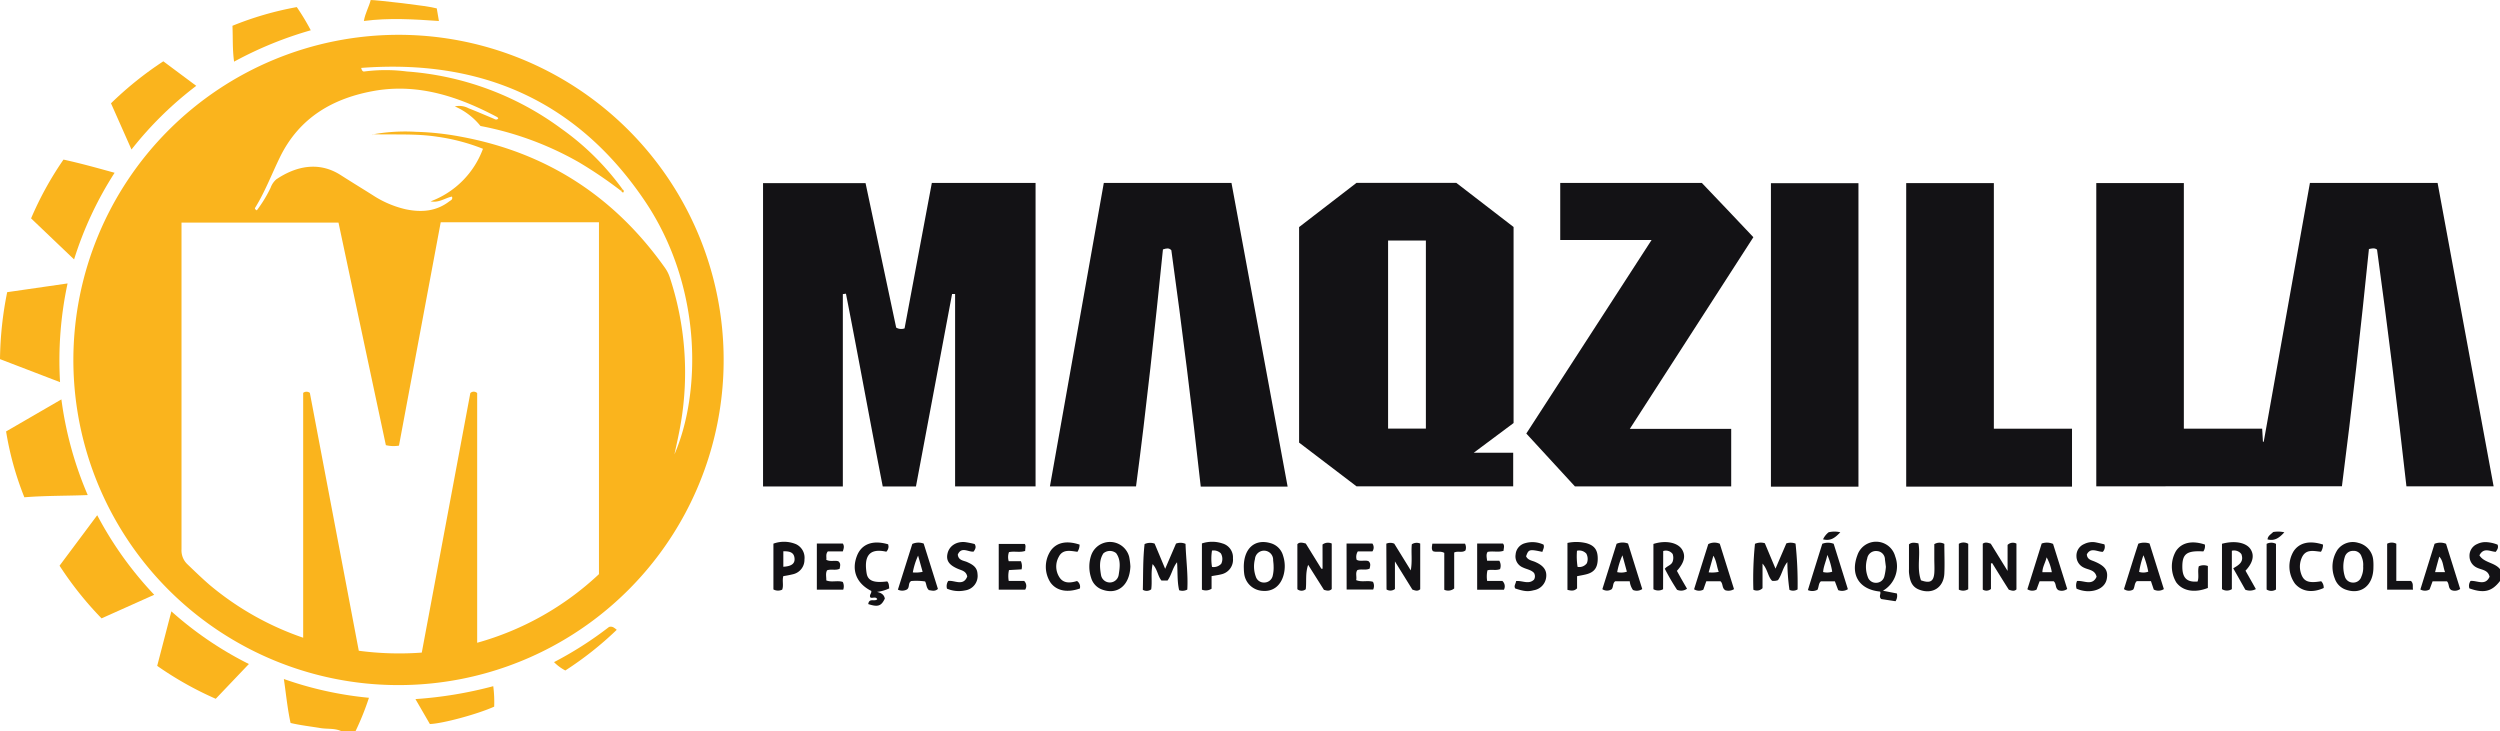 <svg xmlns="http://www.w3.org/2000/svg" viewBox="0 0 595.28 174.15"><g id="e62d50c3-2fab-4231-a47b-abcb876f52ee" data-name="Camada 2"><g id="b632b219-0cbd-44c1-9a01-5d195d124cfc" data-name="Camada 1"><path d="M81.38,174.15c-1.61-.81-3.4-.5-5.09-.79-2.33-.39-4.67-.64-7.1-1.21-.74-3.36-1.06-6.75-1.6-10.47a84.73,84.73,0,0,0,20.26,4.47,64.48,64.48,0,0,1-3.22,8Z" style="fill:#fab41d"/><path d="M104,2l.51,3c-6-.41-11.87-.8-17.87,0,.33-1.91,1.22-3.36,1.63-5C89.51,0,101.83,1.35,104,2Z" style="fill:#fab41d"/><path d="M595.28,138.34c-1.92,2.51-3.82,3-7.29,1.76a2,2,0,0,1,.28-1.77c1.52-.17,3.5,1.28,4.53-1-.37-1.67-1.92-1.62-3-2.16a3,3,0,0,1-1.78-2.71,3,3,0,0,1,1.83-2.92,4.46,4.46,0,0,1,2.37-.44,8.49,8.49,0,0,1,2.48.59c.29.75-.1,1.22-.43,1.71-1.34-.05-2.83-1.17-3.89.83,1.12,1.81,3.64,1.68,4.9,3.29Z" style="fill:#131215"/><path d="M94.82,8.29A77.42,77.42,0,1,1,17.47,85.65,77.47,77.47,0,0,1,94.82,8.29Zm53,37.11a102.87,102.87,0,0,0-9.92-6.73A75.74,75.74,0,0,0,114.41,30a16,16,0,0,0-6.11-4.66,4.73,4.73,0,0,1,3.31.46c2,.77,3.88,1.6,5.81,2.4.4.17.8.51,1.23,0-.09-.12-.15-.27-.26-.32-9-4.78-18.48-8-28.84-6.32C79.49,23.25,71.3,27.88,66.63,37.49c-1.95,4-3.54,8.21-5.89,12-.11.17,0,.37.41.6a31.33,31.33,0,0,0,3.28-5.37,4.82,4.82,0,0,1,1.34-2c4.68-3.16,10.14-4.39,15.4-1,2.51,1.61,5.06,3.16,7.58,4.75a24.23,24.23,0,0,0,7.8,3.35c3.72.79,7.28.55,10.43-1.87.33-.25.9-.41.64-1.14-1.62.31-3.05,1.53-5.09,1.14A21.17,21.17,0,0,0,115,35.43a47,47,0,0,0-10.87-2.87c-5.12-.79-10.27-.44-15.41-.6a.32.32,0,0,0-.05.15c0,.28-.22-.19.42-.17a43.76,43.76,0,0,1,10-.55,66.11,66.11,0,0,1,10.5,1.13c20.53,3.76,36.74,14.28,48.78,31.3A8.49,8.49,0,0,1,159.47,66a72.06,72.06,0,0,1,2.65,34.7c-.42,2.51-1,5-1.53,7.5,6.24-14.32,6.87-39.64-7-60.28C137.48,24,114.62,14,86,16.17c.17.64.38.92.77.85a39.25,39.25,0,0,1,10.1,0A70.5,70.5,0,0,1,133.7,30.67a62.72,62.72,0,0,1,14.52,14.38ZM72.19,151.85V93.55a1.29,1.29,0,0,1,1.59,0c3.85,20.32,7.75,40.83,11.65,61.4a72.79,72.79,0,0,0,15,.44q5.81-31.05,11.56-61.79a1.15,1.15,0,0,1,1.63,0v59.45a69.55,69.55,0,0,0,29-16.34V52.92H104.94L95,106.11a7.91,7.91,0,0,1-3.12-.11Q86.21,79.44,80.6,53H43.22V66.92q0,31.93,0,63.87a4.54,4.54,0,0,0,1.44,3.6c1.77,1.69,3.51,3.39,5.39,5A69.82,69.82,0,0,0,72.19,151.85Z" style="fill:#fab41d"/><path d="M499.15,115.8V43.59H520v58.48h18.65c.07,1.16.12,2.14.18,3.12l.19,0q5.47-30.78,11-61.63h30.4q6.64,36,13.34,72.24H573c-2.12-18.89-4.43-37.67-7-56.37-.63-.46-1.21-.27-1.93-.13-1.92,18.79-4,37.61-6.43,56.48Z" style="fill:#131215"/><path d="M218.1,115.83h-7.91c-3-15.34-5.76-30.64-8.76-45.9l-.74.1v45.8h-19V43.61H206.1c2.43,11.47,4.87,23,7.29,34.39a2.31,2.31,0,0,0,2,.19c2.16-11.55,4.32-23.06,6.49-34.63h24.7v72.26H227.42V70L226.7,70Q222.41,92.9,218.1,115.83Z" style="fill:#131215"/><path d="M360.4,100.73l-9.48,7.07h9.39v8H323l-13.67-10.41V54.07L323,43.54h23.76L360.4,54.05Zm-20.88,1.33V57.27h-9v44.79Z" style="fill:#131215"/><path d="M306.6,115.87H285.91q-3.12-28.26-7-56.29c-.56-.59-1.14-.47-2-.19C275,78.13,273,97,270.5,115.82H250c4.28-24.14,8.55-48.17,12.83-72.26h30.4C297.68,67.59,302.12,91.64,306.6,115.87Z" style="fill:#131215"/><path d="M393.26,57.15H371.51V43.56h33.72c3.9,4.1,8,8.37,12.27,12.92l-29.42,45.64h24.14v13.69H375l-11.57-12.58Z" style="fill:#131215"/><path d="M493.37,115.87H453.89V43.6h20.87v58.48h18.61Z" style="fill:#131215"/><path d="M442.52,115.88H421.68V43.62h20.84Z" style="fill:#131215"/><path d="M5.8,118.41a73.89,73.89,0,0,1-4.35-15.68L14.62,95.1a85.83,85.83,0,0,0,6.27,22.78C15.74,118.09,10.84,118,5.8,118.41Z" style="fill:#fab41d"/><path d="M1.71,69.57l14.38-2.08A87.36,87.36,0,0,0,14.3,91L0,85.51A84.92,84.92,0,0,1,1.71,69.57Z" style="fill:#fab41d"/><path d="M23.15,122.68a85.42,85.42,0,0,0,13.57,18.94l-12.54,5.62a82.15,82.15,0,0,1-10-12.54Z" style="fill:#fab41d"/><path d="M17.64,61.77,7.4,52A79.3,79.3,0,0,1,15.12,38c4.11.9,8.06,2,12.17,3.14A85,85,0,0,0,17.64,61.77Z" style="fill:#fab41d"/><path d="M40.81,145.57a84.15,84.15,0,0,0,18.45,12.54l-7.89,8.28a81,81,0,0,1-13.94-7.84Z" style="fill:#fab41d"/><path d="M31.31,35.6l-4.88-11a82.73,82.73,0,0,1,12.46-10l7.84,5.84A84.81,84.81,0,0,0,31.31,35.6Z" style="fill:#fab41d"/><path d="M55.74,14.68c-.41-2.93-.26-5.69-.39-8.54A76.81,76.81,0,0,1,70.67,1.69,54.38,54.38,0,0,1,74,7.21,89.22,89.22,0,0,0,55.74,14.68Z" style="fill:#fab41d"/><path d="M117.67,168.26c-4,1.81-12.34,4.05-15.31,4.14l-3.44-5.94a97.16,97.16,0,0,0,18.53-3.07A28.92,28.92,0,0,1,117.67,168.26Z" style="fill:#fab41d"/><path d="M425.35,129.39a3.21,3.21,0,0,1,2.19.05,90,90,0,0,1,.49,10.9,2,2,0,0,1-1.94.11,50.19,50.19,0,0,1-.5-6.61c-1.13,1.39-1.29,3-2.23,4.3a2.78,2.78,0,0,1-1.41.15c-1-1-1-2.63-2.27-4.09v5.85a1.86,1.86,0,0,1-2.18.37,81.74,81.74,0,0,1,.38-10.93,3.37,3.37,0,0,1,2.35-.14c.77,1.84,1.56,3.73,2.54,6.05Z" style="fill:#131215"/><path d="M278,138.24h-1.44c-.91-1.09-.89-2.58-2.11-3.92-.46,2.18-.06,4.11-.33,6a1.76,1.76,0,0,1-2,.12c.1-3.58,0-7.26.42-10.89a3.18,3.18,0,0,1,2.39-.11l2.51,6,2.58-6a3,3,0,0,1,2.27.06c.11,3.67.63,7.28.42,10.88a2.37,2.37,0,0,1-1.94.16c-.5-2.14-.32-4.3-.5-6.66C279.19,135.21,279,136.86,278,138.24Z" style="fill:#131215"/><path d="M448.35,140.66l3.32.65a2.35,2.35,0,0,1-.32,1.85l-3.41-.52c-.66-.61,0-1.24-.26-1.78-5-.48-7.16-4-5.41-8.67a4.7,4.7,0,0,1,9,.3A6.71,6.71,0,0,1,448.35,140.66Zm.7-5.71c-.08-.66-.15-1.2-.22-1.73a2,2,0,0,0-1.89-2A2.1,2.1,0,0,0,444.6,133a6.78,6.78,0,0,0,.14,4.36,2,2,0,0,0,2,1.41,2,2,0,0,0,1.94-1.5A13.05,13.05,0,0,0,449.05,135Z" style="fill:#131215"/><path d="M314.91,129.66a2.15,2.15,0,0,1,2.19-.24v10.84c-.56.54-1.14.4-1.86.18-1.22-1.94-2.49-3.94-3.75-5.95-.71,2-.35,3.94-.57,5.81a1.58,1.58,0,0,1-2,0V129.57c.52-.54,1.17-.37,2-.15l3.71,6,.29,0Z" style="fill:#131215"/><path d="M330.1,129.45a2.43,2.43,0,0,1,1.89,0l3.93,6.37c.41-2.27.05-4.26.25-6.22a2.09,2.09,0,0,1,2-.17V140.3c-.57.53-1.15.35-1.87.08l-4.15-6.7v6.57a1.74,1.74,0,0,1-2,.11Z" style="fill:#131215"/><path d="M296.16,135c0-4.48,2.67-6.75,6.36-5.67a4.25,4.25,0,0,1,3,3,8,8,0,0,1,.12,4.58c-.69,2.53-2.49,4-5,3.78a4.66,4.66,0,0,1-4.4-4.25C296.17,135.94,296.18,135.4,296.16,135Zm7.1-.18c0-.47-.06-.94-.11-1.41a2.17,2.17,0,0,0-4.33-.29,7.08,7.08,0,0,0,.2,4.17,2,2,0,0,0,2,1.42,2.07,2.07,0,0,0,2-1.49A8.4,8.4,0,0,0,303.26,134.83Z" style="fill:#131215"/><path d="M269.16,134.88c-.18,4.54-3.07,6.8-6.65,5.53a4.18,4.18,0,0,1-2.69-2.8,8.44,8.44,0,0,1,0-5.37,4.73,4.73,0,0,1,9.05.34A17.13,17.13,0,0,1,269.16,134.88Zm-6.43-3.12c-1.06,1.64-.85,3.42-.57,5.13a2.13,2.13,0,0,0,4.21,0c.29-1.78.54-3.62-.61-5.18A2.37,2.37,0,0,0,262.73,131.76Z" style="fill:#131215"/><path d="M565.14,135.07c0,4.24-2.82,6.58-6.43,5.38a4.22,4.22,0,0,1-2.78-2.73,7.43,7.43,0,0,1,.64-6.79,4.51,4.51,0,0,1,5-1.66,4.61,4.61,0,0,1,3.53,4.18A12.51,12.51,0,0,1,565.14,135.07Zm-2.44-.22a4.78,4.78,0,0,0-.38-2.29,1.92,1.92,0,0,0-2-1.39,2,2,0,0,0-2,1.46,7.81,7.81,0,0,0,0,4.59,2,2,0,0,0,1.95,1.5,2,2,0,0,0,2-1.41A5.24,5.24,0,0,0,562.7,134.85Z" style="fill:#131215"/><path d="M474.07,134.16v6.08a1.64,1.64,0,0,1-1.95.15V129.47c.52-.42,1.17-.29,1.91,0l4,6.47v-6.19a1.79,1.79,0,0,1,2.11-.31v10.9c-.51.5-1.09.32-1.82.07-1.28-2-2.62-4.18-3.95-6.32Z" style="fill:#131215"/><path d="M396,140.3a2.35,2.35,0,0,1-2.3,0V129.52c2.9-.93,5.79-.36,6.83,1.35.91,1.51.52,3.12-1.24,5.06.38.69.76,1.39,1.16,2.09s.81,1.4,1.25,2.16a2.36,2.36,0,0,1-2.38.25,54,54,0,0,1-2.91-5c.53-.69,1.55-.82,1.87-1.71a2.78,2.78,0,0,0,0-1.8,2,2,0,0,0-2.25-.71Z" style="fill:#131215"/><path d="M529.08,129.48c3.2-.86,6-.24,6.93,1.5.8,1.43.35,3.13-1.33,4.91l2.47,4.38a3,3,0,0,1-2.51.15c-.94-1.67-1.89-3.36-2.88-5.1,1.32-.78,2.62-1.51,1.94-3.38a2.17,2.17,0,0,0-2.27-.8v9.14a2.19,2.19,0,0,1-2.35,0Z" style="fill:#131215"/><path d="M457.41,138.18c2.16.77,3,.28,3.17-1.71.08-1.14,0-2.3,0-3.45v-3.45a2.4,2.4,0,0,1,2.39-.06c0,2.37.11,4.74,0,7.1-.19,3.35-2.9,5-6,3.79-1.9-.73-2.23-2.36-2.42-4.08a7.3,7.3,0,0,1,0-.81v-5.89c.68-.57,1.41-.39,2.25-.24C457.33,132.24,456.37,135.26,457.41,138.18Z" style="fill:#131215"/><path d="M206.74,143.84c.22-1.56,1.57-.49,2.15-1.17-.39-.73-1.17-.12-1.64-.41-.35-.61.36-1,.2-1.56-3.47-1.75-4.75-4.86-3.41-8.32,1.09-2.85,3.78-3.86,7.44-2.77a4.51,4.51,0,0,1,.09.55,1.81,1.81,0,0,1-.53,1.21c-4.44-1-5.28,1.53-4.68,5.16.3,1.81,1.8,2.31,4.89,1.91.45.44.41,1.05.49,1.66a9.31,9.31,0,0,1-2.92.84c.94.21,1.68.59,1.87,1.59C209.84,144.32,209.06,144.59,206.74,143.84Z" style="fill:#131215"/><path d="M579.7,129.48a3.63,3.63,0,0,1,2.73,0c1.11,3.53,2.24,7.15,3.37,10.76a2.15,2.15,0,0,1-2.09.27c-.82-.48-.45-1.44-1.06-2.09h-3.42c-.23.61-.47,1.29-.72,1.94a2.21,2.21,0,0,1-2.19,0Zm2.5,6.75c-.52-1.3-.39-2.64-1.38-3.69-.36,1.28-.68,2.44-1,3.69Z" style="fill:#131215"/><path d="M403.38,140.31c1.15-3.66,2.27-7.23,3.38-10.75a3.17,3.17,0,0,1,2.74-.09c1.12,3.56,2.25,7.18,3.39,10.81a2.5,2.5,0,0,1-2.06.27c-.88-.54-.48-1.52-1.16-2.14h-3.38c-.23.64-.47,1.32-.71,2A2.2,2.2,0,0,1,403.38,140.31Zm4.58-7.95c-.41,1.46-.74,2.62-1.11,3.92a7.47,7.47,0,0,0,2.41-.12C408.78,135,408.78,133.73,408,132.36Z" style="fill:#131215"/><path d="M509.16,129.46a4.06,4.06,0,0,1,2.67-.05l3.41,10.86a2.41,2.41,0,0,1-2.4.11c-.21-.63-.43-1.26-.67-2H508.8c-.61.51-.44,1.37-.86,2a2,2,0,0,1-2.2-.11C506.89,136.65,508,133,509.16,129.46Zm.19,6.72a3.4,3.4,0,0,0,2.18-.06,20.69,20.69,0,0,0-1.15-3.91A21.18,21.18,0,0,0,509.35,136.18Z" style="fill:#131215"/><path d="M433.91,129.48a3.78,3.78,0,0,1,2.71,0c1.1,3.52,2.24,7.15,3.38,10.81a2.53,2.53,0,0,1-2.3.23c-.26-.67-.51-1.35-.79-2.09h-3.34c-.57.45-.47,1.36-.81,2a2.66,2.66,0,0,1-2.28.08C431.63,136.77,432.76,133.16,433.91,129.48Zm1.2,2.64c-.28,1.52-.92,2.7-1,4.09a3.87,3.87,0,0,0,2.16-.08A16.63,16.63,0,0,0,435.11,132.12Z" style="fill:#131215"/><path d="M486.15,129.42a3.7,3.7,0,0,1,2.71.09l3.37,10.73a2.18,2.18,0,0,1-2.11.28c-.83-.55-.41-1.53-1.12-2.12h-3.34c-.26.68-.51,1.36-.74,2a2.17,2.17,0,0,1-2.18-.09Q484.44,134.92,486.15,129.42Zm1.17,3.28c-.26,1.23-1,2.3-1,3.55h2.24A10.82,10.82,0,0,0,487.32,132.7Z" style="fill:#131215"/><path d="M213.8,140.4l3.43-10.88a3.55,3.55,0,0,1,2.71-.09l3.39,10.8c-.74.69-1.52.36-2.14.29-.67-.62-.54-1.39-.91-2.07a14.1,14.1,0,0,0-3.31-.1c-.81.47-.31,1.51-1,2A2.33,2.33,0,0,1,213.8,140.4Zm5.89-4.24-1.08-3.86a16.66,16.66,0,0,0-1.26,4A7.69,7.69,0,0,0,219.69,136.16Z" style="fill:#131215"/><path d="M387.66,129.43c1.15,3.71,2.27,7.28,3.38,10.83a2.33,2.33,0,0,1-2.21.22,4.34,4.34,0,0,1-.77-2.08h-3.45c-.65.46-.39,1.29-.84,1.89a2,2,0,0,1-2.23,0l3.39-10.81A3.54,3.54,0,0,1,387.66,129.43Zm-1.34,2.8a17.43,17.43,0,0,0-1.25,4,4.29,4.29,0,0,0,2.31-.11C387.05,134.9,386.72,133.71,386.32,132.23Z" style="fill:#131215"/><path d="M525,129.66a2.17,2.17,0,0,1-.36,1.64c-3.94-.23-5,.57-5,3.63,0,2.69,1.08,3.75,3.63,3.54.41-1.16-.05-2.4.29-3.63a2.83,2.83,0,0,1,2.16-.07V140c-3.17,1.24-6,.74-7.52-1.32a7.36,7.36,0,0,1-.07-7.48C519.47,129.2,521.9,128.63,525,129.66Z" style="fill:#131215"/><path d="M288.49,137.18v3a2.47,2.47,0,0,1-2.3.22v-11a7.72,7.72,0,0,1,4.89,0,3.43,3.43,0,0,1,2.5,3.53,3.54,3.54,0,0,1-2.5,3.75C290.3,136.91,289.49,137,288.49,137.18Zm.1-6.08a12.37,12.37,0,0,0,0,3.89,2.44,2.44,0,0,0,2.2-.75,2.64,2.64,0,0,0-.08-2.46A2.43,2.43,0,0,0,288.59,131.1Z" style="fill:#131215"/><path d="M186.52,137.18c-.32,1.09.12,2.2-.27,3.22a2.27,2.27,0,0,1-2.09-.05v-10.9a7.38,7.38,0,0,1,5.39.13,3.56,3.56,0,0,1,2,3.64,3.5,3.5,0,0,1-2.56,3.47A24.17,24.17,0,0,1,186.52,137.18Zm0-2.23c2-.11,2.78-.78,2.67-2s-.85-1.74-2.67-1.68Z" style="fill:#131215"/><path d="M358.1,140.42h-6.37v-11h6.13c.46.47.19,1.07.15,1.73-1.22.42-2.52,0-3.79.26-.4.61-.22,1.26-.12,2.1H357a2.32,2.32,0,0,1,.18,2c-1,.41-2,0-3,.29a6.83,6.83,0,0,0-.07,2.53h3.62A1.72,1.72,0,0,1,358.1,140.42Z" style="fill:#131215"/><path d="M240.19,133.63h2.9a3.11,3.11,0,0,1,.16,1.94l-3,.17a6.61,6.61,0,0,0-.06,2.59h3.67a1.64,1.64,0,0,1,.25,2.07h-6.3V129.51H244c.35.44.1,1,.11,1.67-1.27.44-2.57,0-3.86.29A3.4,3.4,0,0,0,240.19,133.63Z" style="fill:#131215"/><path d="M373.23,129.28a10.07,10.07,0,0,1,4.51.06c1.91.55,2.7,1.59,2.7,3.68s-.78,3.22-2.66,3.71c-.71.19-1.43.3-2.26.47v2.89c-.72.72-1.43.57-2.29.36Zm2.27,1.86a16.23,16.23,0,0,0,.14,3.84,2.23,2.23,0,0,0,2.21-.87,2.71,2.71,0,0,0-.13-2.29A2.3,2.3,0,0,0,375.5,131.14Z" style="fill:#131215"/><path d="M320.63,129.42h6.15a1.59,1.59,0,0,1,0,1.88h-3.47a2.44,2.44,0,0,0-.27,2c.91.48,1.89,0,2.8.31.65.54.4,1.18.29,1.78-1,.48-2,0-2.94.37-.5.72-.08,1.55-.27,2.37,1.34.57,2.74,0,4,.41a2.06,2.06,0,0,1,.05,1.83h-6.32Z" style="fill:#131215"/><path d="M194.5,129.42h6.18c.42.63.23,1.18,0,1.88h-3.57c-.58.73-.24,1.39-.36,2,1,.52,2,.06,2.87.35.68.55.39,1.18.31,1.78-1,.47-2,0-3,.37-.4.73-.15,1.54-.18,2.4,1.28.53,2.68-.06,3.93.37a2.4,2.4,0,0,1,.1,1.84H194.5Z" style="fill:#131215"/><path d="M367.26,131.41c-3.11-.67-3.29-.62-3.88,1.05.46,1,1.5,1,2.33,1.42,1.83.82,2.63,1.93,2.46,3.51a3.54,3.54,0,0,1-3,3.16c-1.32.36-2.26.27-4.36-.42-.43-.62.15-1.14.18-1.76,1.42-.21,3,.9,4.28-.36a1.56,1.56,0,0,0,0-1.58c-.69-.76-1.76-.87-2.65-1.31a2.83,2.83,0,0,1-1.73-3.12,3,3,0,0,1,2.18-2.64,6.23,6.23,0,0,1,4.46.32C367.79,130.35,367.41,130.79,367.26,131.41Z" style="fill:#131215"/><path d="M225.49,140.17a2.22,2.22,0,0,1,.29-1.83c1.45-.26,3.58,1.36,4.53-1.06-.24-1.27-1.24-1.43-2.09-1.78-2.21-.91-3-2-2.6-3.72s2-2.89,4.16-2.7a19.73,19.73,0,0,1,2.29.46c.46.72.15,1.23-.24,1.8-1.24.16-2.89-1.3-3.77.71.15,1.42,1.38,1.4,2.24,1.79,1.28.58,2.39,1.21,2.46,2.85a3.48,3.48,0,0,1-3,3.9A7.16,7.16,0,0,1,225.49,140.17Z" style="fill:#131215"/><path d="M494.46,140.18a2.63,2.63,0,0,1,.11-1.84c1.64-.17,3.62,1.26,4.65-1-.37-1.68-1.91-1.62-3-2.17a3,3,0,0,1-1.79-2.71,3,3,0,0,1,1.82-2.91,4.46,4.46,0,0,1,2.57-.44c.79.14,1.56.34,2.26.5a1.74,1.74,0,0,1-.38,1.79c-1.34,0-2.84-1.17-3.8.6.07,1.2,1,1.36,1.81,1.69,2.55,1.08,3.31,2.15,2.94,4.15-.34,1.82-2.1,2.95-4.52,2.94A7.42,7.42,0,0,1,494.46,140.18Z" style="fill:#131215"/><path d="M257.06,129.68a3,3,0,0,1-.51,1.71c-1.65-.21-3.5-.72-4.46,1.23a4.7,4.7,0,0,0,.18,4.85c1,1.54,2.66,1.34,4.18.88a1.64,1.64,0,0,1,.68,1.78c-3.06,1.07-5.59.54-7-1.43a6.9,6.9,0,0,1,.09-7.63C251.64,129.15,254,128.66,257.06,129.68Z" style="fill:#131215"/><path d="M553.14,129.67a3.16,3.16,0,0,1-.49,1.71c-1.73-.16-3.68-.77-4.62,1.54a5.19,5.19,0,0,0-.15,3.56c.62,2,1.8,2.44,4.82,1.92a2.12,2.12,0,0,1,.6,1.61c-2.69,1.23-5.17.87-6.81-1a7,7,0,0,1-.34-7.77C547.52,129.21,549.93,128.64,553.14,129.67Z" style="fill:#131215"/><path d="M131.92,157.66A86.66,86.66,0,0,0,145,149.3a1.28,1.28,0,0,1,1.17.15,4.41,4.41,0,0,1,.68.52,80.73,80.73,0,0,1-12.24,9.68A10.84,10.84,0,0,1,131.92,157.66Z" style="fill:#fab41d"/><path d="M348.83,129.45a2,2,0,0,1,.11,1.62c-.81.63-1.77.05-2.68.49v8.56a2.24,2.24,0,0,1-2.36.31v-8.78c-.94-.54-1.87-.05-2.71-.42-.39-.51-.22-1.09-.13-1.78Z" style="fill:#131215"/><path d="M574.57,140.4h-6.16V129.47a2.31,2.31,0,0,1,2.18,0v8.86h3.49C574.75,139,574.41,139.62,574.57,140.4Z" style="fill:#131215"/><path d="M539.71,129.5a2.38,2.38,0,0,1,2.23,0v10.87a2.07,2.07,0,0,1-2.23,0Z" style="fill:#131215"/><path d="M468.66,140.3a2.3,2.3,0,0,1-2.24.1V129.49a2.15,2.15,0,0,1,2.24,0Z" style="fill:#131215"/><path d="M434.09,128.42a4.5,4.5,0,0,1,1.33-1.68,6.05,6.05,0,0,1,2.78,0C437,128,435.93,128.9,434.09,128.42Z" style="fill:#131215"/><path d="M541.27,126.68a6.64,6.64,0,0,1,2.66.07c-1.14,1.24-2.25,2.14-4,1.69C540,127.56,540.73,127.25,541.27,126.68Z" style="fill:#131215"/><path d="M148.22,45.05c.3.21.44.46.19.79-.32,0-.4-.25-.55-.44Z" style="fill:#fab41d"/></g></g></svg>
